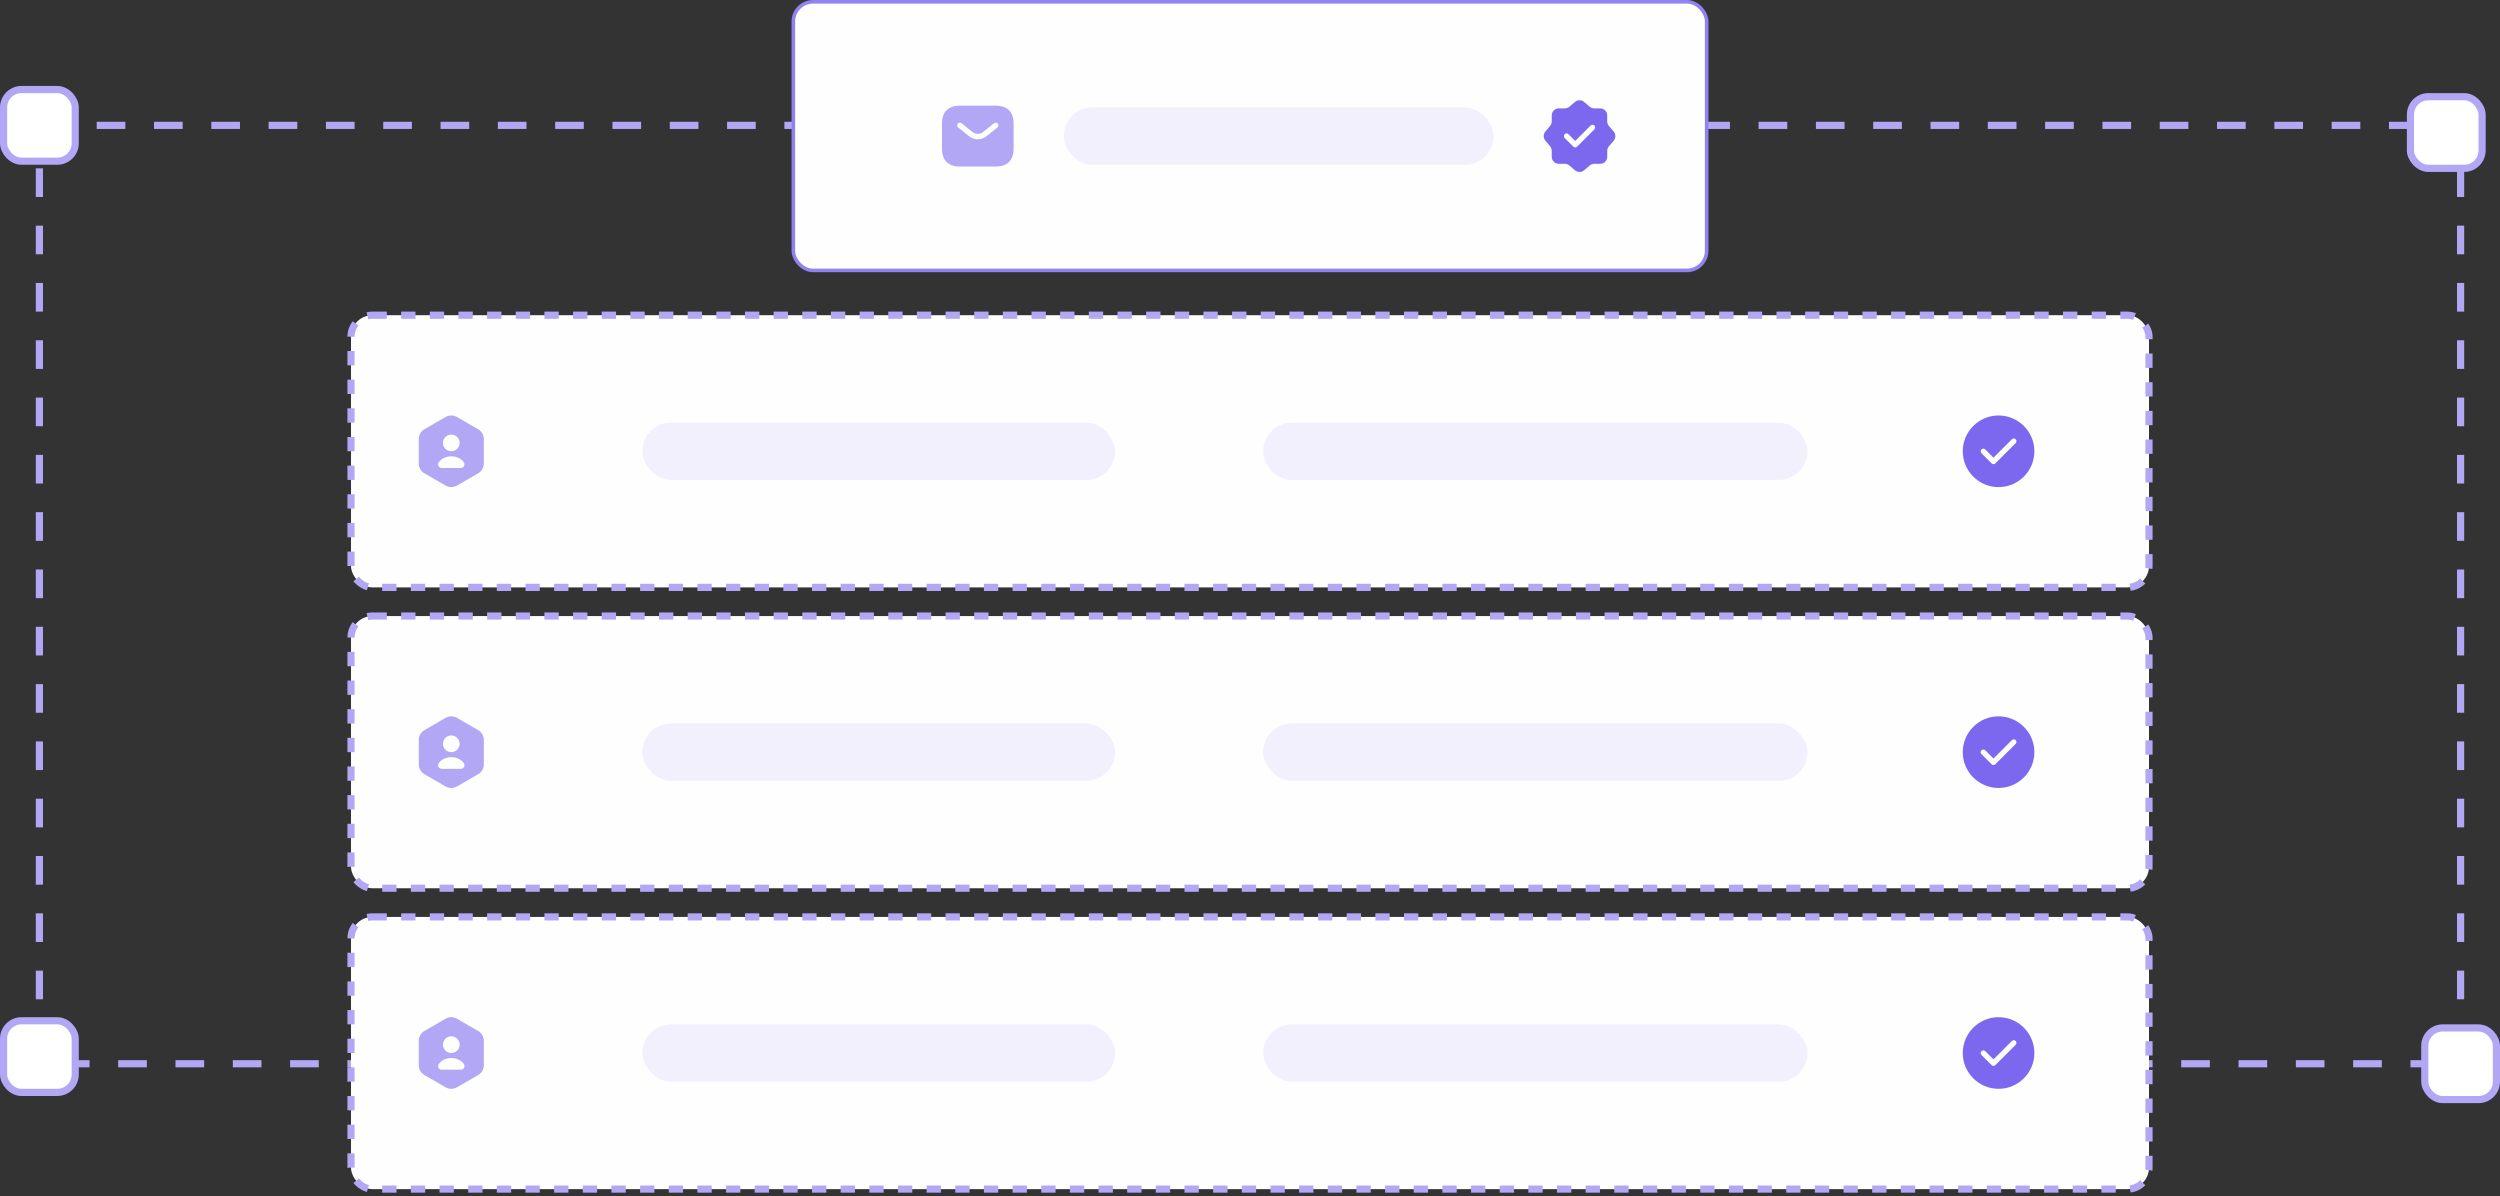 <svg width="349" height="167" viewBox="0 0 349 167" fill="none" xmlns="http://www.w3.org/2000/svg">
<rect x="0" y="0" width="349" height="167" fill="#333333" stroke="none"/>
<rect x="5.5" y="17.5" width="338" height="131" stroke="#B2A7F5" stroke-dasharray="4 4"/>
<rect x="0.5" y="12.5" width="10" height="10" rx="2.5" fill="white"/>
<rect x="0.5" y="12.5" width="10" height="10" rx="2.5" stroke="#B2A7F5"/>
<rect x="336.5" y="13.5" width="10" height="10" rx="2.5" fill="white"/>
<rect x="336.5" y="13.5" width="10" height="10" rx="2.5" stroke="#B2A7F5"/>
<rect x="338.5" y="143.5" width="10" height="10" rx="2.5" fill="white"/>
<rect x="338.5" y="143.5" width="10" height="10" rx="2.5" stroke="#B2A7F5"/>
<rect x="0.5" y="142.5" width="10" height="10" rx="2.5" fill="white"/>
<rect x="0.5" y="142.5" width="10" height="10" rx="2.5" stroke="#B2A7F5"/>
<rect x="110.75" y="0.25" width="127.5" height="37.5" rx="2.75" fill="#FFFEFF"/>
<rect x="110.75" y="0.25" width="127.5" height="37.5" rx="2.75" stroke="#9182F1" stroke-width="0.5"/>
<path d="M139 14.75H134C132.5 14.75 131.5 15.5 131.5 17.25V20.75C131.5 22.5 132.5 23.25 134 23.25H139C140.5 23.25 141.5 22.5 141.5 20.75V17.25C141.5 15.5 140.5 14.75 139 14.75ZM139.235 17.795L137.67 19.045C137.34 19.31 136.92 19.44 136.5 19.44C136.08 19.44 135.655 19.31 135.33 19.045L133.765 17.795C133.605 17.665 133.58 17.425 133.705 17.265C133.835 17.105 134.07 17.075 134.23 17.205L135.795 18.455C136.175 18.76 136.82 18.76 137.2 18.455L138.765 17.205C138.925 17.075 139.165 17.1 139.29 17.265C139.42 17.425 139.395 17.665 139.235 17.795Z" fill="#B2A7F5"/>
<rect x="148.5" y="15" width="60" height="8" rx="4" fill="#F2F0FD"/>
<path d="M225.28 18.37L224.6 17.58C224.47 17.43 224.365 17.15 224.365 16.95V16.1C224.365 15.57 223.93 15.135 223.4 15.135H222.55C222.355 15.135 222.07 15.03 221.92 14.9L221.13 14.22C220.785 13.925 220.22 13.925 219.87 14.22L219.085 14.905C218.935 15.03 218.65 15.135 218.455 15.135H217.59C217.06 15.135 216.625 15.57 216.625 16.1V16.955C216.625 17.15 216.52 17.43 216.395 17.58L215.72 18.375C215.43 18.72 215.43 19.28 215.72 19.625L216.395 20.42C216.52 20.57 216.625 20.85 216.625 21.045V21.9C216.625 22.43 217.06 22.865 217.59 22.865H218.455C218.65 22.865 218.935 22.97 219.085 23.1L219.875 23.78C220.22 24.075 220.785 24.075 221.135 23.78L221.925 23.1C222.075 22.97 222.355 22.865 222.555 22.865H223.405C223.935 22.865 224.37 22.43 224.37 21.9V21.05C224.37 20.855 224.475 20.57 224.605 20.42L225.285 19.63C225.575 19.285 225.575 18.715 225.28 18.37ZM222.58 18.055L220.165 20.47C220.095 20.54 220 20.58 219.9 20.58C219.8 20.58 219.705 20.54 219.635 20.47L218.425 19.26C218.28 19.115 218.28 18.875 218.425 18.73C218.57 18.585 218.81 18.585 218.955 18.73L219.9 19.675L222.05 17.525C222.195 17.38 222.435 17.38 222.58 17.525C222.725 17.67 222.725 17.91 222.58 18.055Z" fill="#7B68EE"/>
<rect x="49" y="44" width="251" height="38" rx="3" fill="#FFFEFF"/>
<rect x="49" y="44" width="251" height="38" rx="3" stroke="#B2A7F5" stroke-dasharray="2 2"/>
<path d="M66.755 59.925L63.785 58.21C63.3 57.93 62.7 57.93 62.21 58.21L59.245 59.925C58.76 60.205 58.46 60.725 58.46 61.29V64.71C58.46 65.27 58.76 65.79 59.245 66.075L62.215 67.79C62.7 68.07 63.3 68.07 63.79 67.79L66.76 66.075C67.245 65.795 67.545 65.275 67.545 64.71V61.29C67.54 60.725 67.24 60.21 66.755 59.925ZM63 60.67C63.645 60.67 64.165 61.19 64.165 61.835C64.165 62.48 63.645 63 63 63C62.355 63 61.835 62.48 61.835 61.835C61.835 61.195 62.355 60.67 63 60.67ZM64.34 65.33H61.66C61.255 65.33 61.02 64.88 61.245 64.545C61.585 64.04 62.245 63.7 63 63.7C63.755 63.7 64.415 64.04 64.755 64.545C64.98 64.875 64.74 65.33 64.34 65.33Z" fill="#B2A7F5"/>
<rect x="89.666" y="59" width="66" height="8" rx="4" fill="#F2F0FD"/>
<rect x="176.333" y="59" width="76" height="8" rx="4" fill="#F2F0FD"/>
<path d="M279 58C276.245 58 274 60.245 274 63C274 65.755 276.245 68 279 68C281.755 68 284 65.755 284 63C284 60.245 281.755 58 279 58ZM281.39 61.85L278.555 64.685C278.485 64.755 278.39 64.795 278.29 64.795C278.19 64.795 278.095 64.755 278.025 64.685L276.61 63.27C276.465 63.125 276.465 62.885 276.61 62.74C276.755 62.595 276.995 62.595 277.14 62.74L278.29 63.89L280.86 61.32C281.005 61.175 281.245 61.175 281.39 61.32C281.535 61.465 281.535 61.7 281.39 61.85Z" fill="#7B68EE"/>
<rect x="49" y="86" width="251" height="38" rx="3" fill="#FFFEFF"/>
<rect x="49" y="86" width="251" height="38" rx="3" stroke="#B2A7F5" stroke-dasharray="2 2"/>
<path d="M66.755 101.925L63.785 100.21C63.3 99.93 62.7 99.93 62.21 100.21L59.245 101.925C58.76 102.205 58.46 102.725 58.46 103.29V106.71C58.46 107.27 58.76 107.79 59.245 108.075L62.215 109.79C62.7 110.07 63.3 110.07 63.79 109.79L66.76 108.075C67.245 107.795 67.545 107.275 67.545 106.71V103.29C67.54 102.725 67.24 102.21 66.755 101.925ZM63 102.67C63.645 102.67 64.165 103.19 64.165 103.835C64.165 104.48 63.645 105 63 105C62.355 105 61.835 104.48 61.835 103.835C61.835 103.195 62.355 102.67 63 102.67ZM64.34 107.33H61.66C61.255 107.33 61.02 106.88 61.245 106.545C61.585 106.04 62.245 105.7 63 105.7C63.755 105.7 64.415 106.04 64.755 106.545C64.98 106.875 64.74 107.33 64.34 107.33Z" fill="#B2A7F5"/>
<rect x="89.666" y="101" width="66" height="8" rx="4" fill="#F2F0FD"/>
<rect x="176.333" y="101" width="76" height="8" rx="4" fill="#F2F0FD"/>
<path d="M279 100C276.245 100 274 102.245 274 105C274 107.755 276.245 110 279 110C281.755 110 284 107.755 284 105C284 102.245 281.755 100 279 100ZM281.39 103.85L278.555 106.685C278.485 106.755 278.39 106.795 278.29 106.795C278.19 106.795 278.095 106.755 278.025 106.685L276.61 105.27C276.465 105.125 276.465 104.885 276.61 104.74C276.755 104.595 276.995 104.595 277.14 104.74L278.29 105.89L280.86 103.32C281.005 103.175 281.245 103.175 281.39 103.32C281.535 103.465 281.535 103.7 281.39 103.85Z" fill="#7B68EE"/>
<rect x="49" y="128" width="251" height="38" rx="3" fill="#FFFEFF"/>
<rect x="49" y="128" width="251" height="38" rx="3" stroke="#B2A7F5" stroke-dasharray="2 2"/>
<path d="M66.755 143.925L63.785 142.21C63.3 141.93 62.7 141.93 62.21 142.21L59.245 143.925C58.76 144.205 58.46 144.725 58.46 145.29V148.71C58.46 149.27 58.76 149.79 59.245 150.075L62.215 151.79C62.7 152.07 63.3 152.07 63.79 151.79L66.76 150.075C67.245 149.795 67.545 149.275 67.545 148.71V145.29C67.54 144.725 67.24 144.21 66.755 143.925ZM63 144.67C63.645 144.67 64.165 145.19 64.165 145.835C64.165 146.48 63.645 147 63 147C62.355 147 61.835 146.48 61.835 145.835C61.835 145.195 62.355 144.67 63 144.67ZM64.34 149.33H61.66C61.255 149.33 61.02 148.88 61.245 148.545C61.585 148.04 62.245 147.7 63 147.7C63.755 147.7 64.415 148.04 64.755 148.545C64.98 148.875 64.74 149.33 64.34 149.33Z" fill="#B2A7F5"/>
<rect x="89.666" y="143" width="66" height="8" rx="4" fill="#F2F0FD"/>
<rect x="176.333" y="143" width="76" height="8" rx="4" fill="#F2F0FD"/>
<path d="M279 142C276.245 142 274 144.245 274 147C274 149.755 276.245 152 279 152C281.755 152 284 149.755 284 147C284 144.245 281.755 142 279 142ZM281.39 145.85L278.555 148.685C278.485 148.755 278.39 148.795 278.29 148.795C278.19 148.795 278.095 148.755 278.025 148.685L276.61 147.27C276.465 147.125 276.465 146.885 276.61 146.74C276.755 146.595 276.995 146.595 277.14 146.74L278.29 147.89L280.86 145.32C281.005 145.175 281.245 145.175 281.39 145.32C281.535 145.465 281.535 145.7 281.39 145.85Z" fill="#7B68EE"/>
</svg>
